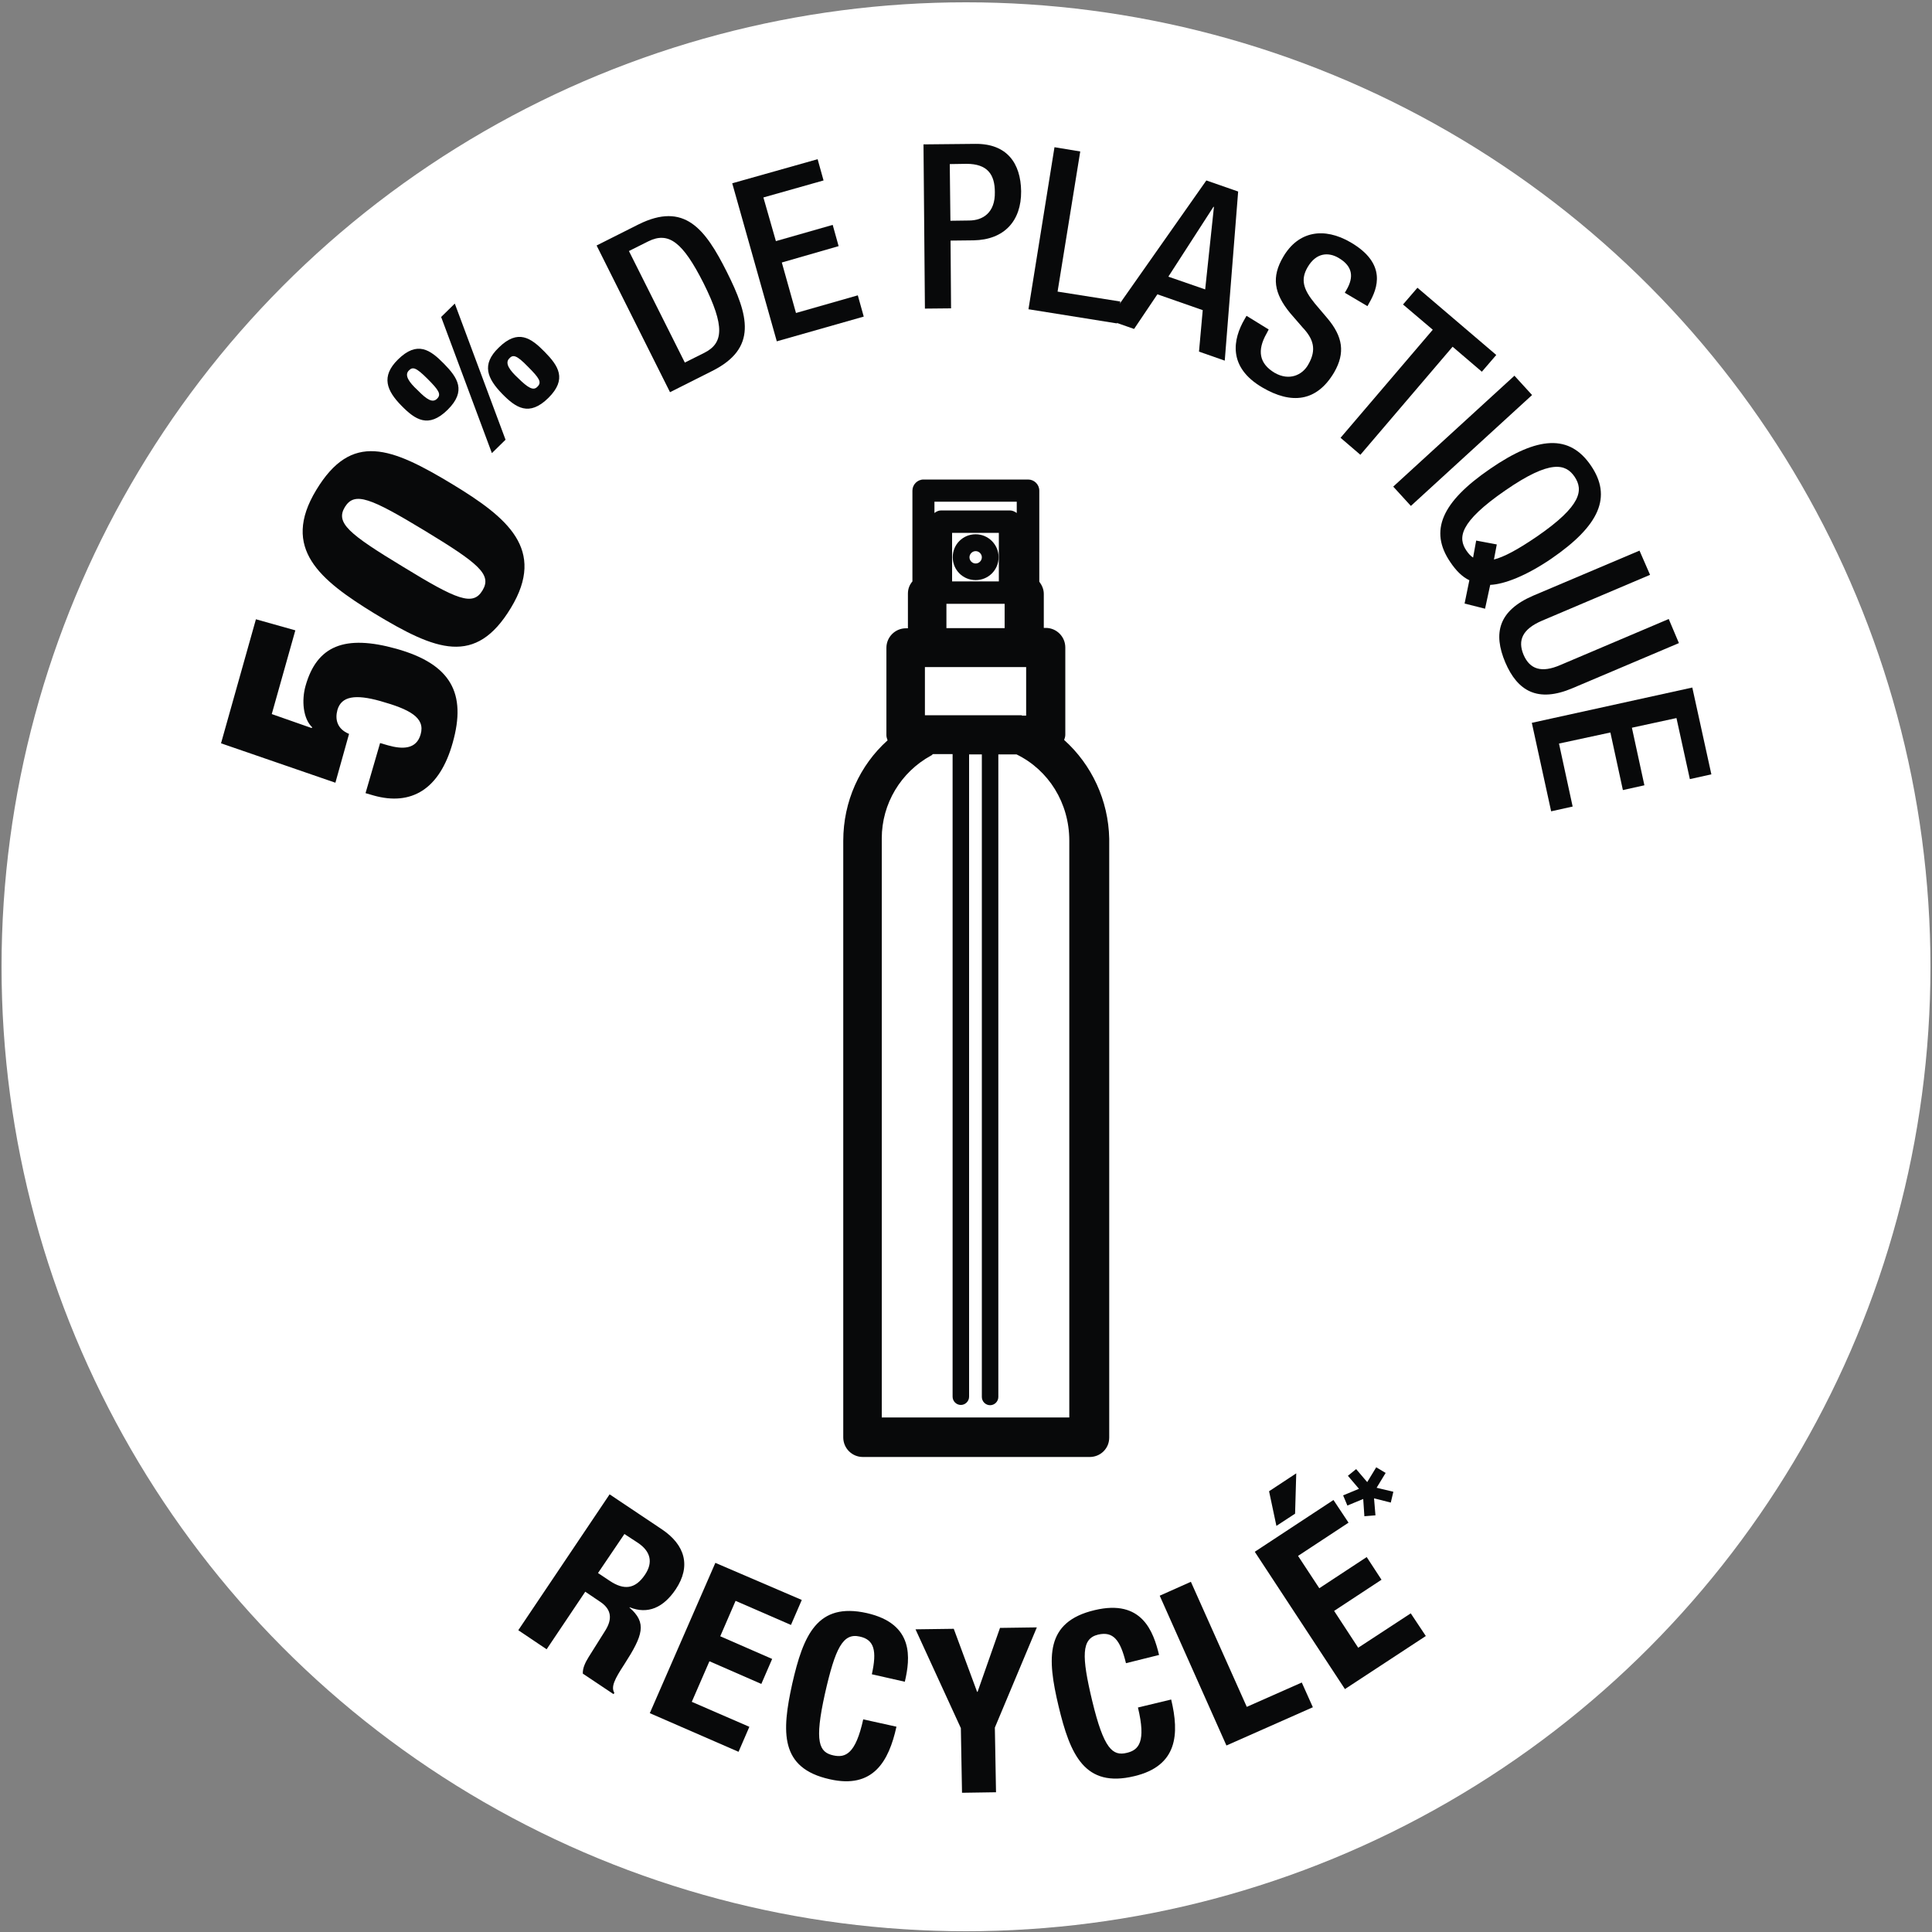 <?xml version="1.0" encoding="utf-8"?>
<!-- Generator: Adobe Illustrator 26.5.0, SVG Export Plug-In . SVG Version: 6.00 Build 0)  -->
<svg version="1.1" id="Calque_1" xmlns="http://www.w3.org/2000/svg" xmlns:xlink="http://www.w3.org/1999/xlink" x="0px" y="0px"
	 viewBox="0 0 1500 1500" style="enable-background:new 0 0 1500 1500;" xml:space="preserve">
<rect x="0" y="0" width="1500" height="1500" fill="#808080" stroke="none"/>
<style type="text/css">
	.st0{fill:#FFFFFF;}
	.st1{fill:#08090A;}
</style>
<g>
	<g id="Calque_2_00000008864988561465103060000010086250077586587529_">
		<circle class="st0" cx="750" cy="750.6" r="748.8"/>
	</g>
	<g id="Calque_4_00000014612606265800026080000002212145284419715773_">
		<g>
			<g>
				<g>
					<path class="st1" d="M961.9,449.9c0-6.6-5.3-11.9-11.9-11.9H684.7c-6.6,0-11.9,5.3-11.9,11.9V483c0,0.2,0,0.4,0.2,0.7
						c0,0.2,0,0.4,0,0.7l59.2,399.8c0,0.7,0.4,1.1,0.4,1.8v0.9c0,18.8,15.2,19.6,34.2,19.6h101.3c18.8,0,34.2-0.9,34.2-19.6V886
						c0.2-0.7,0.4-1.1,0.4-1.8l58.7-396.7c0-0.4-0.2-1.1-0.2-1.5c0.2-0.9,0.7-1.8,0.7-2.6V449.9z M938.1,476.2H696.6v-14.6h241.7
						v14.6H938.1z M880.3,885.3H754.4l-57.2-395.6h240.2L880.3,885.3z"/>
					<path class="st1" d="M772.5,1018.6c0-9.3-1.5-25.2-4.9-31.1c-26.9-53.4-19.6-90.5-19.4-92.1l22.7,4.6c0,0.2-5.7,31.3,17.2,76.6
						c7.1,13,7.5,37.1,7.5,41.9C795.7,1018.6,772.5,1018.6,772.5,1018.6z"/>
					<path class="st1" d="M861.9,1018.6h-23.2c0-4.6,0.4-28.9,7.5-42.2c22.7-45,17-75.9,17-76.4l22.7-4.6
						c0.2,1.5,7.7,38.6-19.2,91.8C863.5,993.5,861.9,1009.4,861.9,1018.6z"/>
					<path class="st1" d="M828.4,1078.5c-5.1,0-10.4-0.4-14.6-1.5c-11-2.9-26.5-18.5-32.7-24.9l-3.1-3.3v-30h23.2v20.8
						c7.5,7.5,15.7,14.3,18.8,15.2c2.6,0.7,8.2,0.7,13.5,0.4v-36.6h23.2v57.4l-10.2,1.3C844.3,1077.6,836.5,1078.5,828.4,1078.5z"/>
					<rect x="773.6" y="1007.6" class="st1" width="87" height="11.7"/>
				</g>
				<path class="st1" d="M874.5,1092.6H760.8c-16.6,0-30-13.5-30-30V918c0-16.6,13.5-30,30-30h113.7c16.6,0,30,13.5,30,30v144.6
					C904.8,1079.1,891.3,1092.6,874.5,1092.6z M760.8,899.6c-10.2,0-18.5,8.4-18.5,18.5v144.6c0,10.2,8.4,18.5,18.5,18.5h113.7
					c10.2,0,18.5-8.4,18.5-18.5V918c0-10.2-8.4-18.5-18.5-18.5H760.8V899.6z"/>
			</g>
			<g>
				<path class="st1" d="M302.3,583.7l6.2,1.5c11,2.9,21.9,2.9,24.9-9.1c3.5-13-8.8-19.2-31.8-25.2c-19.6-5.1-30.2-3.3-32.9,7.5
					c-2,7.3,0,14.8,9.3,18.5l-9.9,37.8l-89-28.9l25.2-96.5l30.7,7.9l-17,65.1l30.9,10.2l0.7-0.4c-7.3-6.6-8.6-21-5.7-31.8
					c8.2-31.3,29.6-40.6,69.8-30c42.4,11,55,33.6,45,72c-9.5,36.4-31.1,49.7-60.3,41.9l-6.2-1.5L302.3,583.7z"/>
				<path class="st1" d="M401.2,477.5c-26.5,46.1-57.2,34.4-105.3,6.6c-42.8-24.9-73.5-48.8-47-94.7c26.5-46.1,57.2-34.4,105.3-6.6
					C397,408,427.7,431.8,401.2,477.5z M378.9,464.7c7.1-12.4-3.3-20.8-45.5-45c-42.6-24.7-55-29.6-62.3-17.2
					c-7.1,12.4,3.3,20.8,45.9,45.3C359.2,472.2,371.6,477.1,378.9,464.7z"/>
				<path class="st1" d="M310,287.2c14.6-15,24.9-7.9,35.8,2.4c10.8,10.6,18.1,20.8,3.5,35.5c-14.6,15-24.9,8.2-35.8-2.4
					C301.8,311.5,296.8,300.7,310,287.2z M340.7,317c3.5-3.8,1.3-6.8-7.5-15.5c-9.3-9.1-11.7-9.3-14.6-6.2c-3.8,3.8,0.7,9.3,7.1,15
					C333.2,318.1,337.4,320.3,340.7,317z M342.7,253.7l10.4-10.6l41.5,104.6l-10.4,10.6L342.7,253.7z M387.7,276.2
					c14.6-15,24.9-7.9,35.8,2.4c10.8,10.6,18.1,20.8,3.5,35.5c-14.6,15-24.9,8.2-35.8-2.4C379.5,300.7,374.5,289.9,387.7,276.2z
					 M418.2,306.2c3.5-3.8,1.3-6.8-7.5-15.5c-9.1-9.1-11.7-9.3-14.6-6.2c-3.8,3.8,0.7,9.3,7.1,15
					C410.9,307.1,415.1,309.5,418.2,306.2z"/>
				<path class="st1" d="M461.9,196l32-16.8c35.3-18.5,51.7,2,69.3,35.3c17.7,33.3,25.2,58.5-9.9,77l-32,16.8L461.9,196z
					 M532.1,285.5l14.8-7.7c14.8-7.7,15.7-20.8-1.5-53.6c-16.8-31.6-27.8-39.7-43.5-31.6l-14.8,7.7L532.1,285.5z"/>
				<path class="st1" d="M565.7,145.9l65.8-20.1l5.1,16.3l-46.4,14.1l10.4,33.8l43.5-13.2l5.1,16.3l-43.5,13.2l11.9,38.9l47.7-14.6
					l5.1,16.3l-67.1,20.5L565.7,145.9z"/>
				<path class="st1" d="M713.8,112.8l40.2-1.1c24.3-0.7,35.5,14.3,36.2,36c0.7,22.7-12.4,38-36.2,38.6l-17.9,0.4l1.5,52.5
					l-20.3,0.7L713.8,112.8z M735.7,171.3l14.4-0.4c10.8-0.2,20.1-6.4,19.6-22.5c-0.4-13.7-6.2-21.9-22.3-21.4l-13,0.4L735.7,171.3z
					"/>
				<path class="st1" d="M814.7,112.8l20.1,2.9l-15.5,108.8l48.6,6.8l-2.4,17l-68.7-9.7L814.7,112.8z"/>
				<path class="st1" d="M932.6,136.4l24.7,8.2l-7.7,131.1l-20.1-6.6l2.2-32l-35.3-11.5l-17.4,27.2l-20.1-6.6L932.6,136.4z
					 M933.5,220.6l5.5-64l-0.2-0.2L905,211.1L933.5,220.6z"/>
				<path class="st1" d="M983.4,250.6l-1.5,2.9c-7.5,13.5-5.3,23.6,6.8,30.5c11.3,6.2,21.2,1.3,25.8-6.8c6.4-11.7,3.3-20.1-4.9-28.5
					l-9.9-11c-12.8-15.2-15-27.4-6.2-43.3c11.3-20.3,31.1-23.8,51.9-12.4c28.5,15.9,21.6,35.1,15.2,46.6l-1.3,2.4l-17.7-9.9l1.3-2.4
					c5.5-10.2,4.4-18.5-6.6-24.7c-7.7-4.2-17.2-4-23.8,7.7c-5.3,9.5-3.1,17,6.2,28l9.5,11c12.6,14.4,14.8,26.7,6.2,41.9
					c-13,23.6-32.9,25.6-55.2,13c-27.6-15.2-23.6-37.1-15-52.8l1.5-2.6L983.4,250.6z"/>
				<path class="st1" d="M1110.3,248.6l-23.4-19.2l10.8-13.2l62,50.8l-10.8,13.2l-23-18.8l-69.8,85l-15.7-12.8L1110.3,248.6z"/>
				<path class="st1" d="M1174.1,283l13.9,14.6l-92.1,87.4l-13.9-14.8L1174.1,283z"/>
				<path class="st1" d="M1142.3,441.5c-5.5-2.4-10.4-7.3-15-13.7c-17-23.6-7.7-46.1,29.4-72.4c36.9-26.3,61.2-28,78.2-4.2
					c17,23.6,7.7,46.1-29.1,72.6c-19,13.7-36,20.3-46.8,21.2l-3.5,18.5l-15.9-3.5L1142.3,441.5z M1163.3,413.7l-2,11.7
					c7.9-2.2,18.3-8.2,32.7-18.3c34.7-24.9,35.1-37.1,28.3-46.8c-7.1-9.9-18.8-13.2-53.4,11.5c-35.5,25.4-36,37.5-29.1,47.5
					c1.5,2.2,3.1,3.8,5.3,5.3l2-13.2L1163.3,413.7z"/>
				<path class="st1" d="M1281.8,434.9l-83,37.3c-14.6,6.6-18.5,15.2-13.5,26.5c4.9,11,14.1,13.9,28.7,7.5l83-37.3l8.4,18.5
					l-81.7,36.6c-26.7,11.9-42.4,3.1-52.3-19c-9.9-22.3-6.2-40,20.5-51.9l81.7-36.6L1281.8,434.9z"/>
				<path class="st1" d="M1316.7,521.9l15.9,66.9l-16.6,4l-11.3-47l-34.2,8.2l10.4,44.2l-16.6,4l-10.6-44.4l-39.5,9.3l11.5,48.6
					l-16.6,4l-16.1-68.2L1316.7,521.9z"/>
			</g>
			<g>
				<path class="st1" d="M487.1,1153.7l40,28c17.7,12.4,22.1,28.9,9.7,46.8c-9.7,13.9-21.9,19.2-35.8,13.2l-0.2,0.2
					c13.5,12.1,10.2,21.6-5.1,43.9c-7.5,11-10.8,17.2-8.2,22.1l-0.7,0.9l-23.4-16.3c0-4.4,2.2-8.6,4.9-12.8l13.5-20.3
					c5.3-8.4,5.1-15.9-3.5-22.1l-11.5-8.2l-30.7,43.9l-21.6-15.2L487.1,1153.7z M476.9,1214.2l9.1,6.2c10.4,7.3,19.2,7.1,27.2-4.2
					c6.6-9.7,4.9-18.1-4.9-24.9l-10.2-7.1L476.9,1214.2z"/>
				<path class="st1" d="M634.1,1238.7l-8.8,19l-42.4-19.6l-12.6,27.2l40,18.5l-8.8,19l-40-18.5l-14.4,30.9l43.9,20.3l-8.8,19
					l-68-31.3l53.2-115.2L634.1,1238.7z"/>
				<path class="st1" d="M686.9,1297.5c4.6-17.9,2.6-26.7-8.8-29.6c-13-3.3-19.2,8.6-28,43.5c-9.5,37.3-5.7,45.3,5.3,48.1
					c9.3,2.4,17.2-0.7,23.8-27.2l25.6,6.4c-6.6,26.5-19.2,47.9-52.8,39.3c-38.4-9.7-36.4-37.5-26.9-74.8c9.5-37.5,21-62.9,59.2-53.2
					c36.4,9.3,32.7,36,28,53.9L686.9,1297.5z"/>
				<path class="st1" d="M753.1,1263.9l16.1,49.5h0.4l19.4-48.6l28.3,0.7l-35.8,76.2l-1.1,49.9l-26.3-0.7l1.1-49.9l-32-77.9
					L753.1,1263.9z"/>
				<path class="st1" d="M884,1294.6c-3.8-18.1-9.3-25.2-21-22.7c-13,2.9-13.5,16.1-6,51.2c7.9,37.5,14.8,43.3,25.8,40.8
					c9.3-2,15.2-8.2,9.5-34.9l25.8-5.5c5.7,26.7,3.8,51.4-30,58.5c-38.6,8.2-49.2-17.7-57.2-55.4c-7.9-37.8-8.8-65.6,29.8-73.7
					c36.9-7.7,45,17.9,49,36L884,1294.6z"/>
				<path class="st1" d="M960,1360.2l-49-117.2l24.3-10.2l40.8,97.8l43-17.9l8.2,19.4L960,1360.2z"/>
				<path class="st1" d="M1047.2,1172.1l11,17.9l-39.5,24.7l15.9,25.4l37.3-23.4l11,17.9l-37.3,23.4l18.1,28.9l41.1-25.8l11,17.9
					l-63.6,39.7l-67.3-107.5L1047.2,1172.1z M997.5,1164.1l21.4-13.5l-1.5,31.1l-14.6,9.1L997.5,1164.1z"/>
				<path class="st1" d="M1065,1148.4l8.4,10.2l7.3-11.3l7.1,4.6l-7.3,11.3l13,3.3l-2.2,8.2l-12.8-3.5l0.7,13.2l-8.6,0.4l-0.7-13.2
					l-12.4,4.9l-3.1-7.9l12.4-4.6l-8.4-10.4L1065,1148.4z"/>
			</g>
			<path class="st1" d="M691.5,897.2c0-39.7-75.9-71.1-173.1-71.1s-173.1,31.1-173.1,71.1v120.3c0,39.7,75.9,71.1,173.1,71.1
				s173.1-31.1,173.1-71.1v-117c0-0.2-0.2-0.4-0.2-0.7C691.5,899,691.5,898.1,691.5,897.2z M518.6,839.8
				c95.4,0,159.4,29.6,159.4,57.4c0,27.8-64,57.4-159.4,57.4S359.2,925,359.2,897.2C359.2,869.6,423.3,839.8,518.6,839.8z
				 M677.8,925.5V950c-14.4,27.6-81.5,49.5-159.4,49.5S373.4,977.8,359,950v-24.5c26.1,25.4,86.8,42.8,159.4,42.8
				C591,968.3,651.8,950.9,677.8,925.5z M518.6,1074.9c-95.4,0-159.4-29.6-159.4-57.4V963c23.8,26.1,85.2,44.2,159.4,44.2
				S654.2,989.1,678,963v54.5C677.8,1045.1,613.8,1074.9,518.6,1074.9z"/>
			<g>
				<path class="st1" d="M1053.6,452.6c-8.8,0-15.9,7.1-15.9,15.9c0,8.8,7.1,15.9,15.9,15.9s15.9-7.1,15.9-15.9
					C1069.5,459.9,1062.4,452.6,1053.6,452.6z M1053.6,472.9c-2.4,0-4.4-2-4.4-4.4s2-4.4,4.4-4.4s4.4,2,4.4,4.4
					S1056,472.9,1053.6,472.9z"/>
				<path class="st1" d="M1114.7,594.5c0.2-1.1,0.7-2.2,0.7-3.5v-60.3c0-7.5-6-13.5-13.5-13.5h-1.5v-23.6c0-3.3-1.3-6.2-3.1-8.4
					v-62.9c0-4.2-3.5-7.7-7.7-7.7h-72.2c-4.2,0-7.7,3.5-7.7,7.7V485c-2,2.4-3.3,5.1-3.3,8.4v23.8h-1.5c-7.5,0-13.5,6-13.5,13.5V591
					c0,1.3,0.4,2.4,0.7,3.5c-19.2,17.2-30.5,41.9-30.5,69.3v411.7c0,7.5,6,13.5,13.5,13.5h156.5c3.5,0,7.1-1.3,9.5-4
					c2.4-2.6,4-6,4-9.5V662.8C1145.4,636.3,1133.9,611.8,1114.7,594.5z M1085.3,577.8h-66.7v-33.6h70v33.6h-2.9
					C1085.6,577.8,1085.3,577.8,1085.3,577.8z M1037.4,485.3v-33.6h32.2v33.6H1037.4z M1082,430.1v7.9c-1.3-1.1-2.9-1.8-4.6-1.8
					h-47.7c-1.8,0-3.3,0.7-4.6,1.8v-7.9H1082z M1033.5,500.7h40.2v16.8h-40.2V500.7z M1118.5,1062.3H988.7V662.8
					c0-23.8,13-45.7,34.2-57.2c0.4-0.2,0.9-0.7,1.3-1.1h13.5V1048c0,3.1,2.6,5.7,5.7,5.7c3.1,0,5.7-2.6,5.7-5.7V604.7h8.8v443.5
					c0,3.1,2.6,5.7,5.7,5.7c3.1,0,5.7-2.6,5.7-5.7V604.7h12.6c22.1,10.8,36.4,33.3,36.4,59.4
					C1118.5,664.1,1118.5,1062.3,1118.5,1062.3z"/>
			</g>
		</g>
	</g>
</g>
<g>
	<g id="Calque_2_00000093152983611894395380000013168956982373094841_">
		<circle class="st0" cx="750" cy="751.8" r="747.2"/>
	</g>
	<g id="Calque_4">
		<g>
			<g>
				<path class="st1" d="M295.1,576.9l6.2,1.8c11,3.1,22,3.3,25.3-8.6c3.7-13-8.6-19.4-31.3-25.8c-19.6-5.5-30.2-3.7-33.3,6.8
					c-2,7.3-0.4,14.8,9,18.7l-10.6,37.9l-88.8-30.6l27.1-96.3l30.6,8.6l-18.3,65l30.8,10.8l0.7-0.4c-7.3-6.8-8.4-21.1-5.3-32.2
					c8.8-31.3,30.4-40.1,70.5-28.9c42.5,11.9,54.6,34.6,43.8,72.9c-10.1,36.3-32.2,49.3-61.5,41l-6.2-1.8L295.1,576.9z"/>
				<path class="st1" d="M396.7,471.9c-27.5,45.6-58.2,33.3-106,4.4c-42.3-26-72.7-50.4-45.2-95.8c27.5-45.6,58.2-33.3,106-4.4
					C393.8,401.8,424.2,426.5,396.7,471.9z M374.6,458.4c7.5-12.3-2.9-20.9-44.7-46.3c-42.3-25.6-54.6-30.6-62.1-18.5
					c-7.5,12.3,2.9,20.9,45.2,46.5C354.8,465.7,367.2,470.8,374.6,458.4z"/>
				<path class="st1" d="M309,279.1c15-14.8,25.1-7.5,35.7,3.3c10.6,10.8,17.6,21.1,2.9,35.7c-15,14.8-25.3,7.7-35.9-3.1
					C300.2,303.3,295.6,292.3,309,279.1z M339.2,309.7c3.7-3.5,1.5-6.8-7.3-15.6c-9-9-11.5-9.5-14.5-6.4c-3.7,3.7,0.4,9.3,6.8,15.2
					C331.7,310.6,335.9,312.8,339.2,309.7z M342.5,246.1l10.6-10.4l39.4,105.7l-10.6,10.4L342.5,246.1z M387.2,269.9
					c15-14.8,25.1-7.5,35.7,3.3s17.6,21.1,2.9,35.7c-15,14.8-25.3,7.7-35.9-3.1C378.4,293.9,373.5,283.1,387.2,269.9z M417.2,300.3
					c3.7-3.5,1.5-6.8-7.3-15.6c-9-9.3-11.7-9.5-14.5-6.4c-3.7,3.7,0.4,9.3,6.8,15.2C409.9,301.1,414.1,303.6,417.2,300.3z"/>
				<path class="st1" d="M463.2,190.6l32.4-16.3c35.7-17.8,51.8,3.1,68.7,36.8s24.2,59.3-11.7,77.1l-32.4,16.3L463.2,190.6z
					 M531.7,281.5l15-7.5c15-7.5,16.3-20.5-0.4-54c-16.1-31.9-27.1-40.5-43-32.6l-15,7.5L531.7,281.5z"/>
				<path class="st1" d="M568.5,142.3l66.3-18.7l4.6,16.5l-46.7,13.2l9.7,33.9l44.1-12.6l4.6,16.5L607,203.8l11,39.2l48-13.7
					l4.6,16.5L603.1,265L568.5,142.3z"/>
				<path class="st1" d="M717,112.1l40.3-0.4c24.5-0.2,35.2,15,35.5,36.8c0.2,22.9-13,37.7-37,38.1l-17.8,0.2l0.4,52.6l-20.3,0.2
					L717,112.1z M737.9,171.4l14.5-0.2c10.8,0,20.3-6.2,20-22c0-13.7-5.7-22-22-22l-13,0.2L737.9,171.4z"/>
				<path class="st1" d="M818.7,114.3l20,3.3l-17.6,108.8l48.7,7.7l-2.6,17l-68.7-11L818.7,114.3z"/>
				<path class="st1" d="M936.6,140.1l24.7,8.6L950.9,280l-20-7l2.9-32.2l-35.2-12.3l-18.1,26.9l-20-7L936.6,140.1z M935.7,224.7
					l6.8-64.1h-0.4l-35,54.2L935.7,224.7z"/>
				<path class="st1" d="M985,255.8l-1.5,2.9c-7.7,13.4-5.9,23.6,6.2,30.8c11.2,6.4,21.4,1.8,26-6.4c6.8-11.7,4-20-4.4-28.9
					l-9.7-11.2c-12.6-15.4-14.5-28-5.3-43.6c11.7-20,31.7-23.3,52.4-11.2c28.2,16.5,20.9,35.7,14.3,47.1l-1.3,2.4l-17.6-10.4
					l1.3-2.2c5.9-10.1,4.8-18.5-6.2-24.9c-7.5-4.4-17.2-4.4-24,7.3c-5.5,9.5-3.5,17,5.7,28.2l9.5,11.2c12.3,14.5,14.1,27.1,5.5,42.1
					c-13.7,23.3-33.5,24.9-55.7,11.9c-27.3-15.9-22.9-37.7-13.9-53.1l1.5-2.6L985,255.8z"/>
				<path class="st1" d="M1112.4,256l-23.1-19.6l11.2-13l61.2,52.2l-11.2,13l-22.7-19.4l-71.6,83.9l-15.4-13.2L1112.4,256z"/>
				<path class="st1" d="M1175.8,291.7l13.7,15l-94.1,86.1l-13.7-15L1175.8,291.7z"/>
				<path class="st1" d="M1140.8,450.5c-5.5-2.6-10.4-7.5-14.8-14.1c-16.5-24.2-6.8-46.5,30.8-72.3c37.4-25.8,61.9-26.9,78.4-2.6
					c16.5,24.2,6.8,46.5-30.8,72.3c-19.4,13.2-36.3,19.8-47.4,20.3l-4,18.5l-15.9-4L1140.8,450.5z M1162.1,422.7l-2.2,11.7
					c7.9-2,18.5-7.7,33.3-17.8c35.2-24.2,36.1-36.3,29.3-46.5c-6.8-9.9-18.5-13.7-53.7,10.6c-36.1,24.9-37,37-30.2,46.9
					c1.5,2.2,3.1,4,5.1,5.3l2.4-13.2L1162.1,422.7z"/>
				<path class="st1" d="M1281.1,446.3l-84.1,35.7c-14.8,6.4-18.9,15-14.1,26.4c4.8,11.2,13.9,14.3,28.6,7.9l84.1-35.7l7.9,18.7
					l-82.6,35c-27.1,11.5-42.7,2.2-52.2-20c-9.5-22.5-5.5-40.1,21.6-51.8l82.6-35L1281.1,446.3z"/>
				<path class="st1" d="M1313.9,533.8l14.8,67.4l-16.7,3.7l-10.4-47.4L1267,565l9.7,44.7l-16.7,3.7l-9.7-44.7l-39.9,8.6l10.6,48.9
					l-16.7,3.7l-15-68.7L1313.9,533.8z"/>
			</g>
			<g>
				<path class="st1" d="M473.3,1160.2l40.5,27.1c18.1,12.1,22.9,28.6,10.8,46.7c-9.5,14.1-21.6,19.6-35.7,13.9l-0.2,0.2
					c13.7,11.9,10.6,21.4-4,44.1c-7.3,11.2-10.6,17.4-7.7,22.2l-0.7,0.9l-23.8-15.9c-0.2-4.4,2-8.8,4.6-13l13-20.7
					c5.3-8.6,4.8-16.1-4-22l-11.7-7.9l-30,44.7l-22-14.8L473.3,1160.2z M464.3,1221.3l9.3,6.2c10.6,7,19.4,6.6,27.1-4.8
					c6.6-9.7,4.4-18.3-5.5-24.9l-10.4-6.8L464.3,1221.3z"/>
				<path class="st1" d="M622.5,1242.2l-8.4,19.4l-43-18.7l-11.9,27.5l40.3,17.6l-8.4,19.4l-40.3-17.6l-13.7,31.5l44.7,19.4
					l-8.4,19.4l-68.9-30l50.9-116.7L622.5,1242.2z"/>
				<path class="st1" d="M676.9,1299.9c4-18.1,2-26.9-9.5-29.3c-13-2.9-18.9,9-26.9,44.3c-8.4,37.7-4.6,45.6,6.6,48
					c9.3,2,17.2-1.1,23.1-28l25.8,5.7c-5.9,26.9-18.1,48.5-51.8,40.8c-38.8-8.6-37.4-36.6-29.1-74.2c8.6-37.7,19.4-63.4,57.9-54.8
					c37,8.4,33.7,35.2,29.5,53.3L676.9,1299.9z"/>
				<path class="st1" d="M740.5,1264.6l18.1,48.9h0.4l17.4-49.6l28.6-0.4l-32.6,77.8l0.9,50.2l-26.4,0.4l-0.9-50.2l-35.2-76.7
					L740.5,1264.6z"/>
				<path class="st1" d="M874.2,1291.3c-4.4-18.1-9.9-24.9-21.6-22.2c-13,3.1-13,16.5-4.6,51.5c9,37.4,15.9,43,26.9,40.3
					c9.3-2.2,15-8.6,8.6-35.2l25.8-6.2c6.4,26.7,5.1,51.5-28.6,59.5c-38.5,9.3-49.8-16.5-58.8-54.2c-9-37.7-10.6-65.6,28-74.7
					c36.8-8.8,45.6,16.7,50,34.8L874.2,1291.3z"/>
				<path class="st1" d="M952.2,1355.2l-51.8-116.3l24.2-10.8l43.4,97.1l42.7-18.9l8.6,19.2L952.2,1355.2z"/>
				<path class="st1" d="M1035.3,1164.6l11.7,17.6l-39.2,25.8l16.5,25.1l36.8-24.2l11.5,17.6l-36.8,24.2l18.7,28.6l40.8-26.7
					l11.7,17.6l-62.8,41.2l-70-106.6L1035.3,1164.6z M985.3,1157.8l21.1-13.9l-0.9,31.3l-14.5,9.5L985.3,1157.8z"/>
				<path class="st1" d="M1052.9,1140.6l8.6,10.1l7-11.5l7.3,4.4l-7,11.5l13,3.1l-2,8.4l-13-3.3l1.1,13.2l-8.6,0.7l-0.9-13.4
					l-12.3,5.1l-3.3-7.9l12.3-5.1l-8.6-10.1L1052.9,1140.6z"/>
			</g>
			<g>
				<path class="st1" d="M757.5,414.8c-9.9,0-17.8,7.9-17.8,17.8c0,9.9,7.9,17.8,17.8,17.8c9.9,0,17.8-7.9,17.8-17.8
					C775.3,422.7,767.2,414.8,757.5,414.8z M757.5,437.5c-2.6,0-4.8-2.2-4.8-4.8c0-2.6,2.2-4.8,4.8-4.8c2.6,0,4.8,2.2,4.8,4.8
					C762.3,435.3,760.1,437.5,757.5,437.5z"/>
				<path class="st1" d="M826.2,574.5c0.4-1.3,0.9-2.4,0.9-4v-67.8c0-8.4-6.8-15.2-15.2-15.2h-1.5v-26.4c0-3.7-1.5-6.8-3.5-9.5
					v-70.7c0-4.8-4-8.6-8.6-8.6H717c-4.8,0-8.6,4-8.6,8.6v70.5c-2.2,2.6-3.5,5.7-3.5,9.5v26.9h-1.5c-8.4,0-15.2,6.8-15.2,15.2v67.8
					c0,1.3,0.4,2.6,0.9,4c-21.6,19.4-34.4,47.4-34.4,78V1116c0,8.4,6.8,15.2,15.2,15.2H846c4,0,7.9-1.5,10.8-4.4s4.4-6.6,4.4-10.8
					V651.2C860.6,621.4,847.6,593.7,826.2,574.5z M793.2,555.3h-75.1v-37.4h78.6v37.7h-3.3C793.4,555.3,793.2,555.3,793.2,555.3z
					 M739.2,451.4v-37.7h36.3v37.7C775.6,451.4,739.2,451.4,739.2,451.4z M789.4,389.5v8.8c-1.5-1.1-3.3-2-5.3-2h-53.5
					c-2,0-3.7,0.9-5.1,2v-8.8H789.4z M734.8,468.8H780v18.9h-45.2V468.8z M830.4,1100.5H684.6V650.9c0-26.9,14.8-51.5,38.3-64.3
					c0.7-0.2,0.9-0.9,1.5-1.1h15.2v498.9c0,3.5,2.9,6.4,6.4,6.4c3.5,0,6.4-2.9,6.4-6.4V585.7h9.9v498.9c0,3.5,2.9,6.4,6.4,6.4
					s6.4-2.9,6.4-6.4V585.7h14.1c24.9,12.1,41,37.7,41,67v447.8H830.4z"/>
			</g>
		</g>
	</g>
</g>
</svg>

